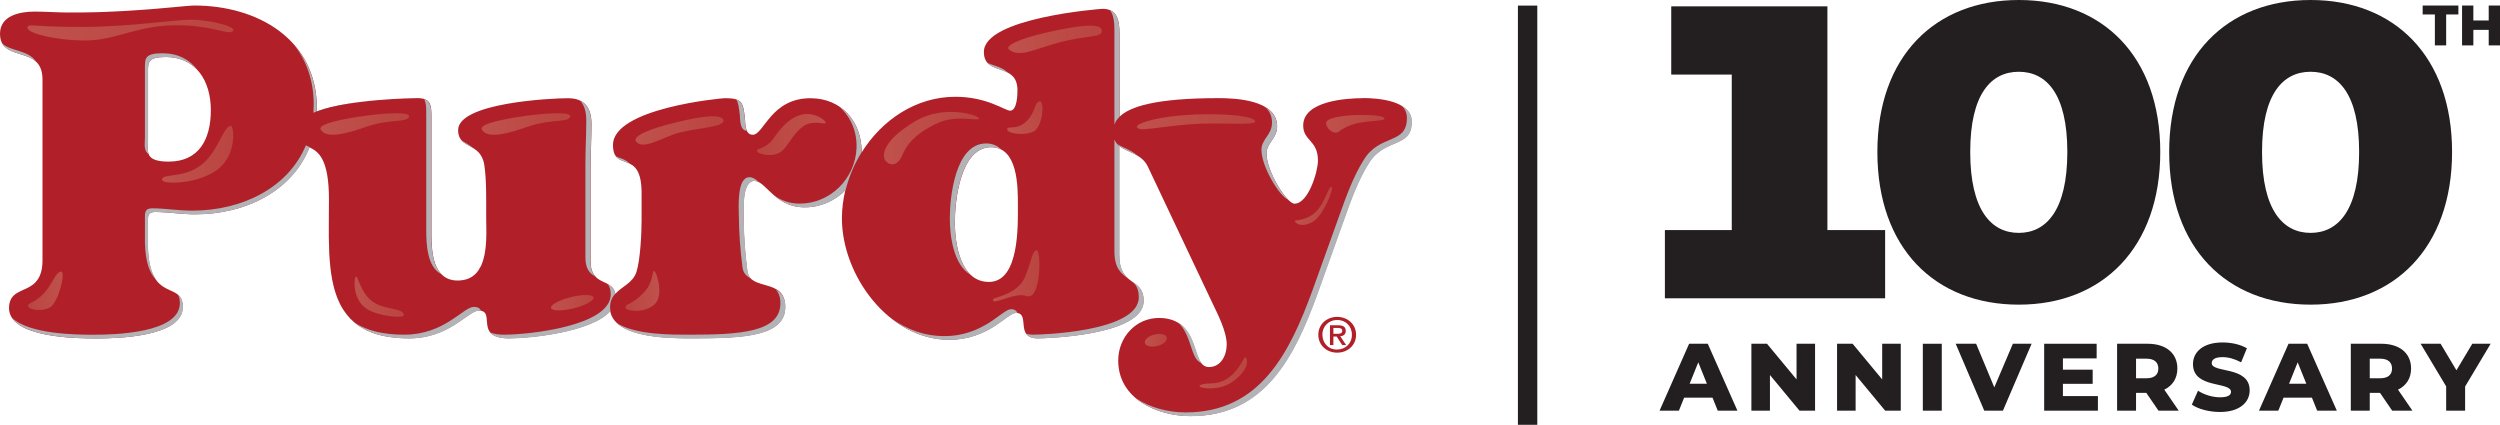 <?xml version="1.0" encoding="UTF-8"?>
<svg xmlns="http://www.w3.org/2000/svg" xmlns:xlink="http://www.w3.org/1999/xlink" viewBox="0 0 515.92 87.67">
  <defs>
    <style>
      .cls-1 {
        fill: url(#linear-gradient-12);
      }

      .cls-1, .cls-2, .cls-3, .cls-4, .cls-5, .cls-6, .cls-7, .cls-8, .cls-9, .cls-10, .cls-11, .cls-12, .cls-13, .cls-14, .cls-15, .cls-16, .cls-17, .cls-18, .cls-19, .cls-20, .cls-21, .cls-22, .cls-23, .cls-24, .cls-25 {
        stroke-width: 0px;
      }

      .cls-2 {
        fill: url(#linear-gradient-17);
      }

      .cls-3 {
        fill: url(#linear-gradient-19);
      }

      .cls-4 {
        fill: url(#linear-gradient);
      }

      .cls-26 {
        opacity: .5;
      }

      .cls-5 {
        fill: url(#linear-gradient-21);
      }

      .cls-6 {
        fill: url(#linear-gradient-6);
      }

      .cls-27 {
        isolation: isolate;
      }

      .cls-7 {
        fill: url(#linear-gradient-15);
      }

      .cls-8 {
        fill: url(#linear-gradient-11);
      }

      .cls-9 {
        fill: #b1b3b6;
      }

      .cls-10 {
        fill: url(#linear-gradient-5);
      }

      .cls-11 {
        fill: url(#linear-gradient-13);
      }

      .cls-12 {
        fill: url(#linear-gradient-16);
      }

      .cls-13 {
        fill: url(#linear-gradient-20);
      }

      .cls-14 {
        fill: url(#linear-gradient-14);
      }

      .cls-15 {
        fill: url(#linear-gradient-2);
      }

      .cls-16 {
        fill: url(#linear-gradient-7);
      }

      .cls-17 {
        fill: url(#linear-gradient-3);
      }

      .cls-18 {
        fill: #231f20;
      }

      .cls-19 {
        fill: #888a8c;
      }

      .cls-20 {
        fill: url(#linear-gradient-9);
      }

      .cls-21 {
        fill: url(#linear-gradient-8);
      }

      .cls-22 {
        fill: url(#linear-gradient-18);
      }

      .cls-23 {
        fill: #b12029;
      }

      .cls-24 {
        fill: url(#linear-gradient-10);
      }

      .cls-25 {
        fill: url(#linear-gradient-4);
      }

      .cls-28 {
        mix-blend-mode: multiply;
      }
    </style>
    <linearGradient id="linear-gradient" x1="2749.42" y1="145.61" x2="2764.05" y2="145.61" gradientTransform="translate(-2715.35 -113.81)" gradientUnits="userSpaceOnUse">
      <stop offset="0" stop-color="#e7c4b8"/>
      <stop offset=".37" stop-color="#eacdc2"/>
      <stop offset="1" stop-color="#e7c4b8"/>
    </linearGradient>
    <linearGradient id="linear-gradient-2" x1="2924.49" y1="142.01" x2="2930.87" y2="135.64" gradientTransform="translate(-2715.35 -113.81)" gradientUnits="userSpaceOnUse">
      <stop offset=".03" stop-color="#e7c4b8"/>
      <stop offset=".4" stop-color="#eacdc2"/>
      <stop offset="1" stop-color="#e7c4b8"/>
    </linearGradient>
    <linearGradient id="linear-gradient-3" x1="5.68" y1="6.22" x2="48.18" y2="6.22" gradientUnits="userSpaceOnUse">
      <stop offset="0" stop-color="#ce816e"/>
      <stop offset="1" stop-color="#c56958"/>
    </linearGradient>
    <linearGradient id="linear-gradient-4" x1="33.43" y1="31.83" x2="48.13" y2="31.83" xlink:href="#linear-gradient-3"/>
    <linearGradient id="linear-gradient-5" x1="73.16" y1="61.21" x2="83.31" y2="61.21" xlink:href="#linear-gradient-3"/>
    <linearGradient id="linear-gradient-6" x1="130.42" y1="53.68" x2="123.25" y2="53.68" gradientTransform="translate(2.89 13.46) rotate(-3.17)" xlink:href="#linear-gradient-3"/>
    <linearGradient id="linear-gradient-7" x1="204.92" y1="56.91" x2="214.51" y2="56.91" xlink:href="#linear-gradient-3"/>
    <linearGradient id="linear-gradient-8" x1="12.93" y1="60.02" x2="5.78" y2="60.02" xlink:href="#linear-gradient-3"/>
    <linearGradient id="linear-gradient-9" x1="209.23" y1="28.22" x2="215.63" y2="21.82" xlink:href="#linear-gradient-3"/>
    <linearGradient id="linear-gradient-10" x1="128.02" y1="23.32" x2="146.28" y2="23.32" gradientTransform="translate(2.49 7.2) rotate(-1.51)" xlink:href="#linear-gradient-3"/>
    <linearGradient id="linear-gradient-11" x1="99.38" y1="25.6" x2="117.69" y2="25.6" xlink:href="#linear-gradient-3"/>
    <linearGradient id="linear-gradient-12" x1="66.13" y1="25.6" x2="84.43" y2="25.6" xlink:href="#linear-gradient-3"/>
    <linearGradient id="linear-gradient-13" x1="208.06" y1="8.12" x2="227.38" y2="8.12" xlink:href="#linear-gradient-3"/>
    <linearGradient id="linear-gradient-14" x1="170.4" y1="27.77" x2="156.23" y2="27.77" xlink:href="#linear-gradient-3"/>
    <linearGradient id="linear-gradient-15" x1="182.42" y1="28.51" x2="202.07" y2="28.51" xlink:href="#linear-gradient-3"/>
    <linearGradient id="linear-gradient-16" x1="234.62" y1="25.12" x2="259.02" y2="25.12" xlink:href="#linear-gradient-3"/>
    <linearGradient id="linear-gradient-17" x1="270.71" y1="21.94" x2="282.77" y2="21.94" gradientTransform="translate(2.47 10.87) rotate(-1.51)" xlink:href="#linear-gradient-3"/>
    <linearGradient id="linear-gradient-18" x1="267.18" y1="42.49" x2="274.88" y2="42.49" xlink:href="#linear-gradient-3"/>
    <linearGradient id="linear-gradient-19" x1="247.54" y1="76.93" x2="257.34" y2="76.93" xlink:href="#linear-gradient-3"/>
    <linearGradient id="linear-gradient-20" x1="236.25" y1="70.21" x2="240.82" y2="70.21" xlink:href="#linear-gradient-3"/>
    <linearGradient id="linear-gradient-21" x1="89.01" y1="25.57" x2="98.01" y2="25.57" gradientTransform="translate(21.19 65.31) rotate(-16.97)" xlink:href="#linear-gradient-3"/>
  </defs>
  <g class="cls-27">
    <g id="Layer_1" data-name="Layer 1">
      <g>
        <g>
          <g>
            <path class="cls-4" d="m34.07,37.07c-.03-1.51,4.82-.07,8.58-3.49,3.21-2.93,4.04-7.55,5.58-7.62.61-.02,1.38,6.23-3.16,9.27-4.26,2.85-10.99,2.76-11.01,1.84Z"/>
            <path class="cls-15" d="m214.52,20.94c-1.23.03-.78,2.06-2.72,4-2.05,2.06-4.04.88-4.04,1.71,0,.94,3.82,1.41,5.55.39,1.74-1.02,2.18-6.12,1.21-6.1Z"/>
            <path class="cls-19" d="m64.66,23.66c2.42-1.35,6.45-2.18,10.44-2.7-3.77.44-7.7,1.15-10.39,2.3-.01.14-.03.26-.05.39Z"/>
            <g>
              <path class="cls-23" d="m277.72,68.28c0-.82-.55-1.16-1.61-1.16h-1.65v4.09h.71s0-1.76,0-1.76h.68l1.14,1.76h.81l-1.22-1.81c.65-.06,1.13-.38,1.14-1.12Zm-2.55.6v-1.21s.87,0,.87,0c.44,0,.96.08.96.57,0,.59-.47.64-1.01.64h-.82Z"/>
              <path class="cls-23" d="m275.95,65.39c-2.08,0-3.89,1.47-3.89,3.69,0,2.11,1.64,3.7,3.9,3.7,2.08,0,3.89-1.46,3.89-3.69,0-2.22-1.8-3.7-3.9-3.7Zm0,6.75c-1.87,0-3.04-1.38-3.05-3.06,0-1.8,1.35-3.05,3.06-3.05s3.03,1.25,3.03,3.05c0,1.81-1.33,3.05-3.04,3.05Z"/>
              <path class="cls-23" d="m281.26,20.26c-3.42,0-12.32.57-12.32,5.63,0,3.25,3.04,2.96,3.04,7.26,0,2.29-1.99,8.88-4.83,8.88-1.61,0-5.78-6.69-5.78-10.32,0-2.29,2.19-3.07,2.19-5.64,0-5.45-8.53-5.82-12.13-5.82-13.07,0-18.33,1.8-20.39,3.84V6.98c0-3.15-.67-5.16-3.51-5.16-.29,0-24.49,1.82-24.49,8.89,0,5.16,6.93,2,6.93,7.93,0,1.05-.1,4.2-1.52,4.2-1.04,0-4.74-2.87-11.29-2.87-8.14,0-15.18,4.8-19.34,11.48,0-.03,0-.07,0-.1,0-6.31-4.19-11.08-10.57-11.08-8.18,0-9.61,7.54-11.9,7.54-1.61,0-1.52-2.2-1.61-3.35-.39-3.25-.48-4.2-4.1-4.2-.86,0-23.14,2.09-23.14,9.65,0,5.82,5.9.57,5.9,9.93v5.74c0,2.67-.28,8.12-1.05,10.51-.71,2.29-2.99,3.01-4.36,4.53-.04-.19-.09-.35-.15-.51-.02-.04-.03-.08-.05-.12-.06-.13-.12-.24-.19-.35-.01-.02-.02-.04-.04-.06-.36-.52-.86-.84-1.42-1.12-.55-.27-1.15-.51-1.68-.88,0,0,0,0-.01,0-.08-.06-.16-.11-.23-.18-.05-.04-.1-.09-.15-.14-.08-.07-.16-.15-.23-.24-.06-.07-.12-.14-.18-.22-.04-.05-.08-.1-.11-.15-.08-.13-.16-.26-.23-.41-.02-.05-.04-.1-.06-.15-.06-.14-.11-.29-.16-.45-.01-.04-.03-.08-.04-.12-.05-.2-.09-.42-.12-.65,0-.06-.01-.12-.02-.17-.03-.25-.04-.52-.04-.81v-19.2c0-3.05.19-6.03.19-9.07,0-3.35-1.42-5.35-4.84-5.35-3.6,0-22.69.95-22.69,6.59,0,.27.02.51.06.73.01.09.04.16.06.24.03.12.06.25.11.36.03.09.08.16.12.24.05.09.09.18.15.26.05.07.1.14.16.21.06.07.12.14.18.2.03.03.06.07.09.1.05.04.09.08.14.12.02.01.04.03.05.04.42.33.91.59,1.42.87.1.05.2.11.29.17.05.03.09.06.14.08.1.06.2.12.3.19.04.03.09.06.13.09.14.1.28.19.41.3,0,0,0,0,0,0,.13.11.25.23.38.35.03.03.06.07.09.1.1.11.2.23.29.36.02.03.04.06.06.09.11.16.21.33.3.52.02.04.03.07.05.11.07.16.14.33.2.51.02.06.04.11.05.17.07.23.13.47.17.74.47,3.06.39,7.16.39,10.32,0,.37,0,.79.01,1.22.01.81.03,1.7.03,2.61v.03c0,.46-.01.92-.04,1.39,0,.02,0,.03,0,.05-.02.4-.05.81-.09,1.21-.01.13-.03.26-.05.4-.03.29-.07.58-.12.86-.03.15-.05.3-.08.45-.05.28-.12.55-.19.81-.04.13-.07.27-.11.39-.12.37-.25.73-.4,1.07-.03.08-.08.14-.12.21-.13.26-.28.51-.44.75-.15.21-.3.42-.48.61-.02.02-.04.04-.06.06-.19.2-.4.38-.63.54-.02.02-.04.03-.06.05-.23.16-.49.29-.76.41-.05.02-.11.05-.16.07-.28.11-.57.19-.88.25-.06.01-.12.02-.17.03-.34.06-.69.09-1.08.09-5.13,0-5.41-5.92-5.41-9.75v-24.26c0-2.39-.28-3.63-2.94-3.63-.56,0-13.89.16-20.72,2.74,0-.21.02-.43.02-.65,0-14.33-12.39-21.2-25.26-21.2-.14,0-.31,0-.52.02-.08,0-.19.01-.29.02-.14,0-.27.02-.43.03-.18.01-.4.03-.62.05-.07,0-.13.01-.21.02-.43.04-.9.08-1.44.13-.84.08-1.81.17-2.89.26,0,0,0,0-.01,0-.32.03-.66.06-1,.09-.19.02-.39.03-.58.05-.31.03-.63.05-.95.08-.4.03-.81.06-1.24.09-.19.01-.39.03-.59.04-.38.03-.77.05-1.16.08-.19.01-.38.03-.57.04-.57.04-1.16.07-1.76.11-.1,0-.2.01-.31.02-.53.03-1.06.06-1.61.08-.19,0-.38.02-.58.03-.53.02-1.07.05-1.62.07-.14,0-.28.01-.43.02-.68.02-1.38.04-2.08.06-.17,0-.34,0-.51.01-.56.01-1.13.02-1.71.03-.21,0-.43,0-.64,0-.75,0-1.5.01-2.27.01-2.37,0-4.63-.19-7-.19C4.16,2.4,0,3.17,0,6.98c0,.32.03.61.08.88,0,.03,0,.06.01.08.05.25.12.48.21.69.01.03.03.07.04.1.09.2.2.38.32.54.02.03.04.06.07.09.13.16.26.3.42.43.03.02.06.04.08.07.16.13.32.24.5.35.03.01.05.03.08.04.19.11.38.2.58.29,0,0,.02,0,.02.01.21.09.44.18.67.26.01,0,.03.01.04.02.54.19,1.11.35,1.67.54.04.01.07.02.11.04.1.03.2.07.3.1.1.04.2.07.3.11.04.02.09.03.14.05.13.05.26.11.38.16.04.02.08.04.12.06.09.04.18.09.27.13.05.03.1.06.15.08.08.04.15.09.23.13.05.03.1.07.15.1.07.05.14.09.2.15.05.04.1.08.15.12.06.05.12.11.18.16.05.04.09.09.14.14.06.06.11.12.16.18.04.05.08.1.13.16.05.07.1.14.14.21.04.06.08.12.11.18.04.08.08.15.12.23.03.06.06.13.09.2.04.09.07.18.1.27.02.07.05.14.07.21.03.1.05.21.08.32.02.07.04.15.05.22.02.13.04.26.05.39,0,.07.02.13.03.21.02.21.03.43.03.67v37.35c0,.27,0,.52-.02.76,0,.08-.01.16-.02.24-.01.15-.03.31-.05.45-.01.09-.03.17-.04.26-.02.12-.04.24-.07.36-.02.09-.04.17-.06.25-.03.1-.06.2-.09.3-.03.08-.05.16-.08.24-.03.09-.07.17-.1.26-.03.07-.06.15-.09.22-.04.08-.08.15-.12.22-.04.07-.07.14-.11.2-.03.05-.07.1-.1.15-.09.14-.19.27-.29.4-.04.04-.07.09-.11.13-.06.06-.11.12-.17.18-.04.04-.08.08-.12.12-.06.06-.12.11-.18.16-.04.03-.08.07-.12.1-.06.05-.13.1-.19.14-.04.03-.09.06-.13.09-.07.04-.13.09-.2.13-.05.03-.09.06-.14.08-.07.04-.13.08-.2.12-.06.03-.12.06-.17.09-.07.04-.15.08-.22.11-.1.05-.2.1-.3.15,0,0-.01,0-.02,0-.24.12-.49.22-.72.33-.04.02-.08.04-.12.06-.09.04-.17.08-.25.12-.08.04-.17.08-.25.13-.11.06-.21.11-.31.17-.04.03-.09.05-.13.07-.13.08-.25.16-.36.25-.03.03-.07.05-.1.08-.12.1-.23.2-.33.31-.02.02-.04.05-.06.07-.1.11-.19.23-.27.36-.01.02-.02.03-.03.05-.08.14-.16.3-.22.47-.01.03-.03.07-.04.1-.06.17-.1.35-.14.55,0,.04-.01.07-.02.11-.03.22-.05.44-.05.7,0,6.21,14,6.31,17.97,6.31,4.26,0,17.88-.29,17.88-6.5,0-.21-.01-.4-.03-.58,0-.05-.01-.1-.02-.15-.02-.13-.04-.25-.07-.37-.01-.04-.02-.09-.03-.13-.08-.3-.2-.55-.34-.77-.02-.02-.03-.05-.05-.07-.06-.09-.13-.17-.2-.24-.02-.02-.04-.04-.06-.06-.18-.18-.37-.33-.59-.46-.04-.02-.08-.05-.12-.07-.06-.04-.13-.07-.2-.11-.03-.02-.06-.03-.09-.05s-.06-.03-.1-.05c-.03-.01-.06-.03-.08-.04-.6-.29-1.26-.55-1.92-.96-.02-.01-.04-.03-.07-.04-.11-.07-.23-.15-.34-.24-.03-.02-.06-.04-.08-.06-.27-.2-.53-.44-.78-.72-.03-.03-.05-.06-.08-.1-.1-.12-.19-.24-.28-.37-.03-.04-.06-.08-.09-.12-.23-.34-.44-.73-.63-1.19-.02-.06-.05-.12-.07-.18-.07-.18-.14-.37-.2-.57-.02-.07-.05-.14-.07-.22-.16-.54-.29-1.15-.39-1.85-.01-.1-.03-.2-.04-.3-.03-.27-.06-.55-.09-.84-.01-.11-.02-.23-.03-.34-.03-.4-.05-.82-.06-1.27v-5.55c0-1.05.38-1.53,1.52-1.53,2.55,0,5.39.48,8.23.48,10.41,0,20.04-4.79,23.6-13.84,1.85.91,4.03,2.35,4.03,10.78,0,.99,0,1.97-.02,2.96,0,.68,0,1.36-.01,2.03,0,.27,0,.54,0,.81,0,.17,0,.34,0,.51,0,.48,0,.96,0,1.43v.02c.01,1.03.04,2.05.08,3.05,0,.04,0,.08,0,.12.02.44.05.87.08,1.31,0,.08.01.16.02.23.03.41.07.81.11,1.21,0,.07.01.14.02.21.1.94.23,1.85.4,2.73,0,0,0,0,0,0,.08.42.17.82.27,1.22.02.1.05.19.07.28.08.31.17.61.26.91.03.11.07.23.11.34.09.29.19.57.3.84.04.1.08.2.12.3.13.33.28.65.43.96.02.04.03.07.05.11.18.35.36.69.57,1.02.05.08.1.15.15.22.16.24.32.48.5.71.08.1.16.2.24.3.16.2.33.4.5.58.05.05.09.11.14.17.04.04.08.07.12.11.23.23.48.46.73.67.06.05.11.1.17.15.32.26.66.5,1.02.74.08.05.17.1.25.15.29.18.59.34.9.5.12.06.25.12.37.18.31.14.64.28.98.4.11.04.22.09.34.13.46.16.93.3,1.43.42.08.02.17.03.25.05.43.1.87.18,1.33.26.17.03.35.05.53.07.41.06.83.1,1.26.14.18.01.36.03.54.04.61.04,1.24.06,1.91.06,4.17,0,7.22-1.43,9.49-2.87.44-.28.85-.55,1.24-.82,1.08-.75,1.96-1.41,2.68-1.76.04-.02.07-.03.11-.05.11-.05.22-.09.33-.13.04-.01.08-.03.11-.04.13-.04.26-.06.38-.06.24,0,.44.02.61.06,0,0,0,0,0,0,.17.04.32.1.44.18,0,0,0,0,0,0,.12.08.22.17.3.28,0,0,0,0,0,0,.35.47.35,1.22.42,1.99,0,.05,0,.09.01.14,0,.07.01.13.02.2.14,1.17.58,2.33,2.7,2.73.05,0,.11.02.16.02.12.02.23.04.36.05.1.01.2.02.31.03.09,0,.18.02.28.02.21.01.42.02.65.02,4.42,0,17.11-1.3,20.92-5.64.98,5.81,13.06,5.64,17.26,5.64,10.48,0,18.86-.47,18.86-6.5s-7.23-3.15-7.82-7.35c-.48-3.63-.76-7.65-.76-10.51,0-1.72-.48-8.12,2.19-8.12.67,0,1.28.4,1.94.98.14.14.29.28.44.42.33.32.68.65,1.05.98,1.56,1.47,3.6,3.07,6.96,3.07s6.25-1.35,8.41-3.54c-.46,1.91-.71,3.86-.71,5.83,0,11.75,9.68,25.04,22.12,25.04,4.17,0,7.11-1.43,9.29-2.77,2.19-1.43,3.61-2.77,4.47-2.77,3.13,0-.29,5.25,4.55,5.25,1.05,0,21.82-.47,21.82-7.74,0-4.97-5.03-2.77-5.03-9.46v-22.5c1.71,1.35,4.66,1.62,5.91,4.25l13.25,28c1.14,2.39,3.03,6.02,3.03,8.7,0,2.2-1.14,4.68-3.7,4.68-.17,0-.33-.03-.48-.07-.03,0-.06-.02-.09-.03-.14-.05-.27-.1-.4-.18-.02-.01-.04-.03-.06-.04-.11-.08-.21-.16-.31-.26-.02-.02-.04-.04-.06-.06-.1-.11-.2-.24-.29-.38-.02-.03-.04-.07-.07-.1-.08-.13-.16-.28-.23-.43-.01-.02-.02-.05-.04-.07-.07-.15-.14-.31-.2-.47-.03-.06-.05-.13-.08-.2-.06-.16-.12-.31-.18-.48-.27-.76-.53-1.6-.86-2.44-.01-.03-.02-.05-.03-.08-.06-.15-.12-.3-.19-.45-.02-.04-.03-.08-.05-.12-.07-.15-.13-.29-.21-.43-.02-.03-.03-.07-.05-.1-.18-.35-.38-.69-.61-1.01-.03-.04-.06-.08-.09-.12-.09-.12-.17-.23-.27-.34-.04-.05-.09-.1-.13-.15-.09-.1-.18-.2-.27-.29-.05-.05-.1-.1-.15-.14-.1-.1-.21-.19-.32-.28-.05-.04-.09-.08-.14-.12-.33-.24-.69-.46-1.09-.64-.06-.03-.13-.05-.19-.08-.14-.06-.29-.12-.45-.17-.08-.03-.17-.05-.25-.08-.15-.04-.3-.08-.46-.12-.09-.02-.18-.04-.28-.06-.17-.03-.36-.06-.54-.08-.09,0-.17-.02-.26-.03-.28-.02-.57-.04-.88-.04-4.83,0-8.43,4.02-8.43,8.79,0,7.93,8.05,11.46,14.87,11.46,15.44,0,21.5-12.42,26.15-25.13l5.58-15.57c1.33-3.73,2.84-7.93,4.93-11.27,3.32-5.64,9-3.15,9-8.79,0-4.39-7.01-4.87-10.13-4.87Zm-76.71,10.12c5.51,0,5.51,8.12,5.51,11.84,0,4.2.37,15.96-5.98,15.96-5.89,0-7.02-7.84-7.02-12.33s1.14-15.48,7.5-15.48ZM34.15,11.76c6.34,0,9.36,4.96,9.36,10.98s-2.46,10.61-8.7,10.61c-5.11,0-4.26-2.2-4.26-4.2v-14.33c0-1.91-.09-3.05,3.6-3.05Z"/>
            </g>
            <g class="cls-28">
              <g>
                <path class="cls-9" d="m262.5,25.31c0,2.57-2.18,3.34-2.18,5.63,0,3.43,3.72,9.58,5.49,10.25-1.88-1.9-4.45-6.62-4.45-9.46,0-2.29,2.19-3.07,2.19-5.64,0-1.84-.98-3.1-2.41-3.97.85.81,1.37,1.84,1.37,3.19Z"/>
                <path class="cls-9" d="m230.65,29.8c1.02,1.04,2.71,1.48,4.15,2.36-1.22-1.13-2.86-1.61-4.15-2.36Z"/>
                <path class="cls-9" d="m247.95,74.91c-1.38-1.89-1.48-6.41-4.81-8.36,2.87,2.69,2.54,7.69,4.81,8.36Z"/>
                <path class="cls-9" d="m289.28,21.82c.66.65,1.06,1.47,1.06,2.53,0,5.64-5.67,3.15-8.99,8.78-2.09,3.35-3.6,7.55-4.93,11.28l-5.59,15.57c-4.65,12.71-10.7,25.13-26.15,25.13-3.47,0-7.25-.92-10.13-2.86,2.96,2.48,7.27,3.64,11.18,3.64,15.44,0,21.5-12.42,26.15-25.13l5.58-15.57c1.33-3.73,2.84-7.93,4.93-11.27,3.32-5.64,9-3.15,9-8.79,0-1.53-.86-2.58-2.11-3.31Z"/>
              </g>
              <g>
                <path class="cls-9" d="m120.81,33.91v19.2c0,2.45.95,3.36,2.04,3.96-.59-.63-1-1.57-1-3.17v-19.2c0-3.05.19-6.03.19-9.07,0-2.34-.7-4.02-2.29-4.82.85.92,1.24,2.29,1.24,4.04,0,3.05-.18,6.01-.18,9.08Z"/>
                <path class="cls-9" d="m95.28,29.02c.59.62,1.44.98,2.25,1.47-.69-.66-1.52-1.04-2.25-1.47Z"/>
                <path class="cls-9" d="m125.9,63.45c0-1.27.44-2.14,1.08-2.84-.23-1.1-.87-1.63-1.63-2.04.41.48.69,1.14.69,2.18,0,6.5-16.8,8.32-22.02,8.32-1.27,0-2.17-.18-2.82-.46.57.73,1.66,1.25,3.86,1.25,4.42,0,17.11-1.3,20.92-5.64-.04-.24-.07-.5-.07-.77Z"/>
                <path class="cls-9" d="m97.75,63.34c-1.05,0-2.56,1.43-4.84,2.86-2.28,1.44-5.32,2.87-9.49,2.87-4.51,0-7.8-.9-10.19-2.47,2.46,2.05,6.02,3.25,11.24,3.25,4.17,0,7.22-1.43,9.49-2.87,2.28-1.43,3.8-2.86,4.84-2.86.18,0,.34.02.48.04-.2-.5-.61-.82-1.52-.82Z"/>
                <path class="cls-9" d="m87.96,47.37c0,3.14.2,7.7,3.11,9.22-1.92-1.96-2.07-5.73-2.07-8.44v-24.26c0-1.85-.18-3-1.49-3.44.38.61.45,1.49.45,2.65v24.27Z"/>
              </g>
              <g>
                <path class="cls-9" d="m154.11,27.01c-.35-.74-.34-1.84-.4-2.55-.28-2.31-.41-3.45-1.76-3.92.42.65.54,1.65.72,3.14.09,1.11,0,3.17,1.44,3.33Z"/>
                <path class="cls-9" d="m152.48,44.7c0,2.86.28,6.88.75,10.51.16,1.15.81,1.79,1.68,2.23-.32-.37-.55-.83-.64-1.45-.48-3.63-.76-7.65-.76-10.51,0-1.72-.48-8.12,2.19-8.12.35,0,.68.11,1.01.3-.7-.64-1.35-1.09-2.05-1.09-2.67,0-2.19,6.4-2.19,8.12Z"/>
                <path class="cls-9" d="m174.5,39.26c.68-2.76,1.8-5.41,3.3-7.82,0-.03,0-.06,0-.1,0-4.04-1.73-7.44-4.65-9.38,2.29,2,3.75,5.06,3.61,8.6-.25,6.3-5.42,11.46-11.72,11.46-2.17,0-3.78-.67-5.08-1.54,1.46,1.22,3.33,2.32,6.12,2.32,3.24,0,6.25-1.35,8.41-3.54Z"/>
                <path class="cls-9" d="m160.09,59.77c.59.63.96,1.5.96,2.8,0,6.02-8.38,6.5-18.86,6.5-3.17,0-10.83.1-14.82-2.34,3.51,3.24,12.38,3.12,15.86,3.12,10.48,0,18.86-.47,18.86-6.5,0-1.97-.85-2.96-2.01-3.58Z"/>
                <path class="cls-9" d="m127.08,32.27c.69.89,1.84.98,2.9,1.53-.86-.94-1.98-1.12-2.9-1.53Z"/>
              </g>
              <g>
                <path class="cls-9" d="m229.98,25.71c.19-.53.51-1.08,1.04-1.6V6.98c0-2.47-.41-4.23-1.96-4.88.71.89.92,2.31.92,4.1v19.51Z"/>
                <path class="cls-9" d="m203.74,12.94c.99,1.13,2.81,1.3,4.23,2.06-1.08-1.18-2.88-1.37-4.23-2.06Z"/>
                <path class="cls-9" d="m229.98,28.78v23.08c0,3.72,1.56,4.7,2.94,5.69-1.02-.86-1.9-2.11-1.9-4.9v-22.5c-.45-.36-.82-.8-1.04-1.36Z"/>
                <path class="cls-9" d="m200.28,56.7c-2.63-2.5-3.24-7.56-3.24-10.84,0-4.49,1.14-15.48,7.5-15.48.81,0,1.5.18,2.09.49-.77-.78-1.79-1.27-3.12-1.27-6.36,0-7.5,10.98-7.5,15.47,0,3.69.77,9.6,4.28,11.63Z"/>
                <path class="cls-9" d="m208.63,63.81c-.85,0-2.28,1.34-4.46,2.77-2.18,1.34-5.12,2.78-9.29,2.78s-7.72-1.38-10.92-3.64c3.43,2.72,7.52,4.42,11.96,4.42,4.17,0,7.11-1.43,9.29-2.77,2.19-1.43,3.61-2.77,4.47-2.77.11,0,.21,0,.3.01-.2-.48-.57-.8-1.34-.8Z"/>
                <path class="cls-9" d="m236.05,62.11c0-2.41-1.18-3.13-2.4-4.01.77.66,1.36,1.52,1.36,3.23,0,7.27-20.78,7.74-21.82,7.74-.58,0-1.03-.07-1.39-.21.39.58,1.09.99,2.43.99,1.05,0,21.82-.47,21.82-7.74Z"/>
              </g>
              <g>
                <g>
                  <path class="cls-9" d="m7.45,12.74c-1.52-2.39-5.12-2.13-6.96-3.72,1.31,2.22,4.96,1.88,6.96,3.72Z"/>
                  <path class="cls-9" d="m30.71,31.87c-.34-.78-.16-1.78-.16-2.73v-14.33c0-1.91-.09-3.05,3.6-3.05,2.83,0,5,.99,6.53,2.62-1.55-2.08-3.92-3.39-7.17-3.39-3.69,0-3.6,1.14-3.6,3.05v14.33c0,1.3-.35,2.68.8,3.49Z"/>
                </g>
                <g>
                  <path class="cls-9" d="m64.66,23.28c.22-.1.45-.19.69-.28,0-.21.02-.42.02-.64,0-5.45-1.8-9.82-4.73-13.15,2.56,3.22,4.1,7.34,4.1,12.39,0,.57-.03,1.13-.06,1.69Z"/>
                  <path class="cls-9" d="m63.12,30c-3.68,8.81-13.2,13.47-23.46,13.47-2.84,0-5.68-.48-8.23-.48-1.14,0-1.52.48-1.52,1.53v5.54c.11,4.32,1.08,6.43,2.28,7.62-.89-1.28-1.55-3.33-1.64-6.85v-5.55c0-1.05.38-1.53,1.52-1.53,2.55,0,5.39.48,8.23.48,10.41,0,20.04-4.79,23.61-13.84-.27-.14-.53-.26-.78-.4Z"/>
                </g>
                <path class="cls-9" d="m36.73,60.79c.24.44.38,1,.38,1.79,0,6.21-13.62,6.5-17.88,6.5-3.25,0-13.23-.07-16.73-3.5,2.72,4.19,13.89,4.27,17.37,4.27,4.26,0,17.88-.29,17.88-6.5,0-1.33-.4-2.06-1.02-2.55Z"/>
              </g>
            </g>
          </g>
          <g class="cls-26">
            <path class="cls-17" d="m5.75,5.48c.38-.57,1.11.08,11.04.08s18.95-1.49,22.73-1.49,10.28,1.6,8.28,2.51c-1.04.48-4.89-1.55-12.18-1.36-7.77.21-11.86,3.13-18,3.13s-12.74-1.57-11.88-2.87Z"/>
            <path class="cls-25" d="m33.43,37.12c-.03-1.52,4.84-.07,8.62-3.51,3.22-2.94,4.06-7.58,5.61-7.65.62-.03,1.39,6.26-3.17,9.31-4.28,2.86-11.03,2.77-11.05,1.84Z"/>
            <path class="cls-10" d="m83.31,65.06c.02-1.6-3.8-.96-6.45-2.84-2.33-1.66-2.97-5.17-3.39-5.17s-.9,4.66,2.2,6.68c2.42,1.59,7.64,1.99,7.65,1.33Z"/>
            <path class="cls-6" d="m129.11,63.51c-.1-.99.95-.22,3.83-3.21,1.79-1.85,1.67-4.4,2.05-4.42.38-.02,2.27,5.21-.07,7.07-2.32,1.84-5.76,1.16-5.82.57Z"/>
            <path class="cls-16" d="m204.93,61.78c.08-.46,4.9-.88,6.54-4.49,1.29-2.83,1.49-5.63,2.49-5.64.91-.02.96,10.58-2.16,9.43-2.38-.88-7.14,2.16-6.88.7Z"/>
            <path class="cls-21" d="m12.63,56.06c-1.23.03-1.69,2.47-3.58,4.48-2,2.13-3.52,1.94-3.23,2.72.23.6,2.77,1.17,4.52.15,1.74-1.03,3.27-7.38,2.3-7.36Z"/>
            <path class="cls-20" d="m214.63,20.93c-1.23.03-.78,2.07-2.73,4.02-2.07,2.07-4.06.89-4.06,1.72,0,.94,3.84,1.42,5.58.39,1.74-1.02,2.18-6.15,1.21-6.13Z"/>
            <path class="cls-24" d="m149.29,24.83c.31,1.39-5.57,1.6-9.04,2.52-3.48.91-7.51,3.75-9,1.84-.7-.9,1.76-2.21,6.34-3.44,4.89-1.31,11.3-2.67,11.69-.92Z"/>
            <path class="cls-8" d="m117.56,24.28c-.85,1.05-3.82.19-8.91,1.95-3.37,1.17-7.93,2.59-9.19.55-.6-.96,2.42-1.8,7.11-2.58,5.01-.83,12.15-1.37,10.99.07Z"/>
            <path class="cls-1" d="m84.3,24.28c-.85,1.05-3.82.19-8.91,1.95-3.38,1.17-7.93,2.59-9.19.55-.6-.96,2.42-1.8,7.11-2.58,5.01-.83,12.16-1.37,10.99.07Z"/>
            <path class="cls-11" d="m227.36,6.19c.31,1.71-2.71.91-9.23,2.69-4.41,1.2-7.9,3.15-9.93,1.3-.86-.78,2.41-2.24,7.52-3.41,4.94-1.13,11.33-2.35,11.64-.58Z"/>
            <path class="cls-14" d="m156.24,31.16c.11.68,3.41,1.5,5.15-.03,1.3-1.15,2.39-3.66,4.37-5.07,2.01-1.44,4.65-.21,4.65-.73s-2.52-2.45-5.34-1.57c-2.74.85-4.52,3.51-5.49,4.86-1.58,2.2-3.44,1.92-3.34,2.53Z"/>
            <path class="cls-7" d="m182.66,33.06c.44.7,2.31,1.98,3.64-1.23,1.48-3.57,5.19-5.56,7.51-6.56,3.67-1.59,8.25-.19,8.25-.81s-7.18-3.06-13.29.62c-6.96,4.19-6.63,7.16-6.12,7.98Z"/>
            <path class="cls-12" d="m234.62,26.17c-.15-.74,4.65-2.26,11.99-2.54,7.54-.29,12.52.53,12.41,1.45-.11.92-7.52.08-13.39.56-7.18.58-10.78,1.66-11,.53Z"/>
            <path class="cls-2" d="m273.69,25.23c.25-1.05,4.44-1.44,5.87-1.48,1.45-.04,6.22-.09,6.14.73-.08.82-5.96-.1-9.36,2.65-1.11.9-2.9-.86-2.65-1.91Z"/>
            <path class="cls-22" d="m267.21,45.68c-.31-.41,2.11.14,4.26-1.9,2.05-1.95,2.55-5.12,3.27-5.23.72-.1-1.55,5.95-3.85,7.23-1.59.88-2.96.86-3.69-.1Z"/>
            <path class="cls-3" d="m248.34,79.26c1.48-.28,3.36.19,5.45-1.5,2.47-2,2.84-4.23,3.25-4.02.41.21,1.04,2.44-2.83,5.14-3.24,2.26-8.73.94-5.87.39Z"/>
            <path class="cls-13" d="m240.8,69.65c.16.66-.72,1.44-1.97,1.75-1.25.31-2.4.03-2.56-.62-.16-.65.72-1.44,1.97-1.74,1.25-.31,2.39-.03,2.56.61Z"/>
            <path class="cls-5" d="m113.73,63.58c.23.62,2.38.63,4.79.01,2.41-.62,4.18-1.62,3.95-2.24-.23-.62-2.38-.62-4.79,0-2.41.62-4.18,1.62-3.95,2.24Z"/>
          </g>
        </g>
        <rect class="cls-18" x="313.25" y="1.15" width="4" height="86.51"/>
        <g>
          <path class="cls-18" d="m353.39,82.07h-5.84l-1.08,2.68h-3.99l6.1-13.81h3.85l6.12,13.81h-4.06l-1.08-2.68Zm-1.14-2.88l-1.78-4.42-1.78,4.42h3.55Z"/>
          <path class="cls-18" d="m374.57,70.94v13.81h-3.21l-6.1-7.36v7.36h-3.83v-13.81h3.22l6.1,7.36v-7.36h3.83Z"/>
          <path class="cls-18" d="m392.26,70.94v13.81h-3.22l-6.1-7.36v7.36h-3.83v-13.81h3.21l6.1,7.36v-7.36h3.83Z"/>
          <path class="cls-18" d="m396.81,70.94h3.91v13.81h-3.91v-13.81Z"/>
          <path class="cls-18" d="m419.26,70.94l-5.92,13.81h-3.85l-5.9-13.81h4.22l3.75,9,3.83-9h3.87Z"/>
          <path class="cls-18" d="m432.94,81.73v3.02h-11.09v-13.81h10.83v3.02h-6.96v2.33h6.14v2.92h-6.14v2.53h7.22Z"/>
          <path class="cls-18" d="m442.94,81.08h-2.13v3.67h-3.91v-13.81h6.31c3.77,0,6.13,1.95,6.13,5.11,0,2.03-.99,3.53-2.7,4.36l2.98,4.34h-4.18l-2.51-3.67Zm.04-7.06h-2.17v4.04h2.17c1.62,0,2.43-.75,2.43-2.01s-.81-2.03-2.43-2.03Z"/>
          <path class="cls-18" d="m452.32,83.51l1.28-2.88c1.22.81,2.96,1.36,4.56,1.36s2.25-.45,2.25-1.12c0-2.19-7.85-.59-7.85-5.72,0-2.47,2.01-4.48,6.12-4.48,1.8,0,3.65.41,5.01,1.2l-1.2,2.9c-1.32-.71-2.62-1.07-3.83-1.07-1.64,0-2.23.55-2.23,1.24,0,2.11,7.83.53,7.83,5.62,0,2.41-2.01,4.46-6.12,4.46-2.27,0-4.52-.61-5.82-1.52Z"/>
          <path class="cls-18" d="m477.09,82.07h-5.84l-1.08,2.68h-3.99l6.1-13.81h3.85l6.12,13.81h-4.06l-1.08-2.68Zm-1.14-2.88l-1.78-4.42-1.78,4.42h3.55Z"/>
          <path class="cls-18" d="m491.17,81.08h-2.13v3.67h-3.91v-13.81h6.31c3.77,0,6.13,1.95,6.13,5.11,0,2.03-.99,3.53-2.7,4.36l2.98,4.34h-4.18l-2.51-3.67Zm.04-7.06h-2.17v4.04h2.17c1.62,0,2.43-.75,2.43-2.01s-.81-2.03-2.43-2.03Z"/>
          <path class="cls-18" d="m508.72,79.8v4.95h-3.91v-5.01l-5.27-8.8h4.12l3.27,5.48,3.27-5.48h3.79l-5.29,8.86Z"/>
        </g>
        <g>
          <g>
            <path class="cls-18" d="m502.49,2.99h-2.53v-1.85h7.37v1.85h-2.52v6.38h-2.33V2.99Z"/>
            <path class="cls-18" d="m515.92,1.14v8.23h-2.33v-3.21h-3.17v3.21h-2.33V1.14h2.33v3.09h3.17V1.14h2.33Z"/>
          </g>
          <g>
            <path class="cls-18" d="m389.03,47.48v14.08h-45.45v-14.08h13.8V15.39h-12.49V1.31h32.23v46.17h11.91Z"/>
            <path class="cls-18" d="m387.43,31.36c0-19.75,11.91-31.36,29.19-31.36s29.19,11.62,29.19,31.36-11.91,31.51-29.19,31.51-29.19-11.62-29.19-31.51Zm39.2,0c0-12.05-4.36-16.55-10.02-16.55s-10.02,4.5-10.02,16.55,4.36,16.7,10.02,16.7,10.02-4.65,10.02-16.7Z"/>
            <path class="cls-18" d="m447.65,31.36c0-19.75,11.91-31.36,29.19-31.36s29.19,11.62,29.19,31.36-11.91,31.51-29.19,31.51-29.19-11.62-29.19-31.51Zm39.2,0c0-12.05-4.36-16.55-10.02-16.55s-10.02,4.5-10.02,16.55,4.36,16.7,10.02,16.7,10.02-4.65,10.02-16.7Z"/>
          </g>
        </g>
      </g>
    </g>
  </g>
</svg>